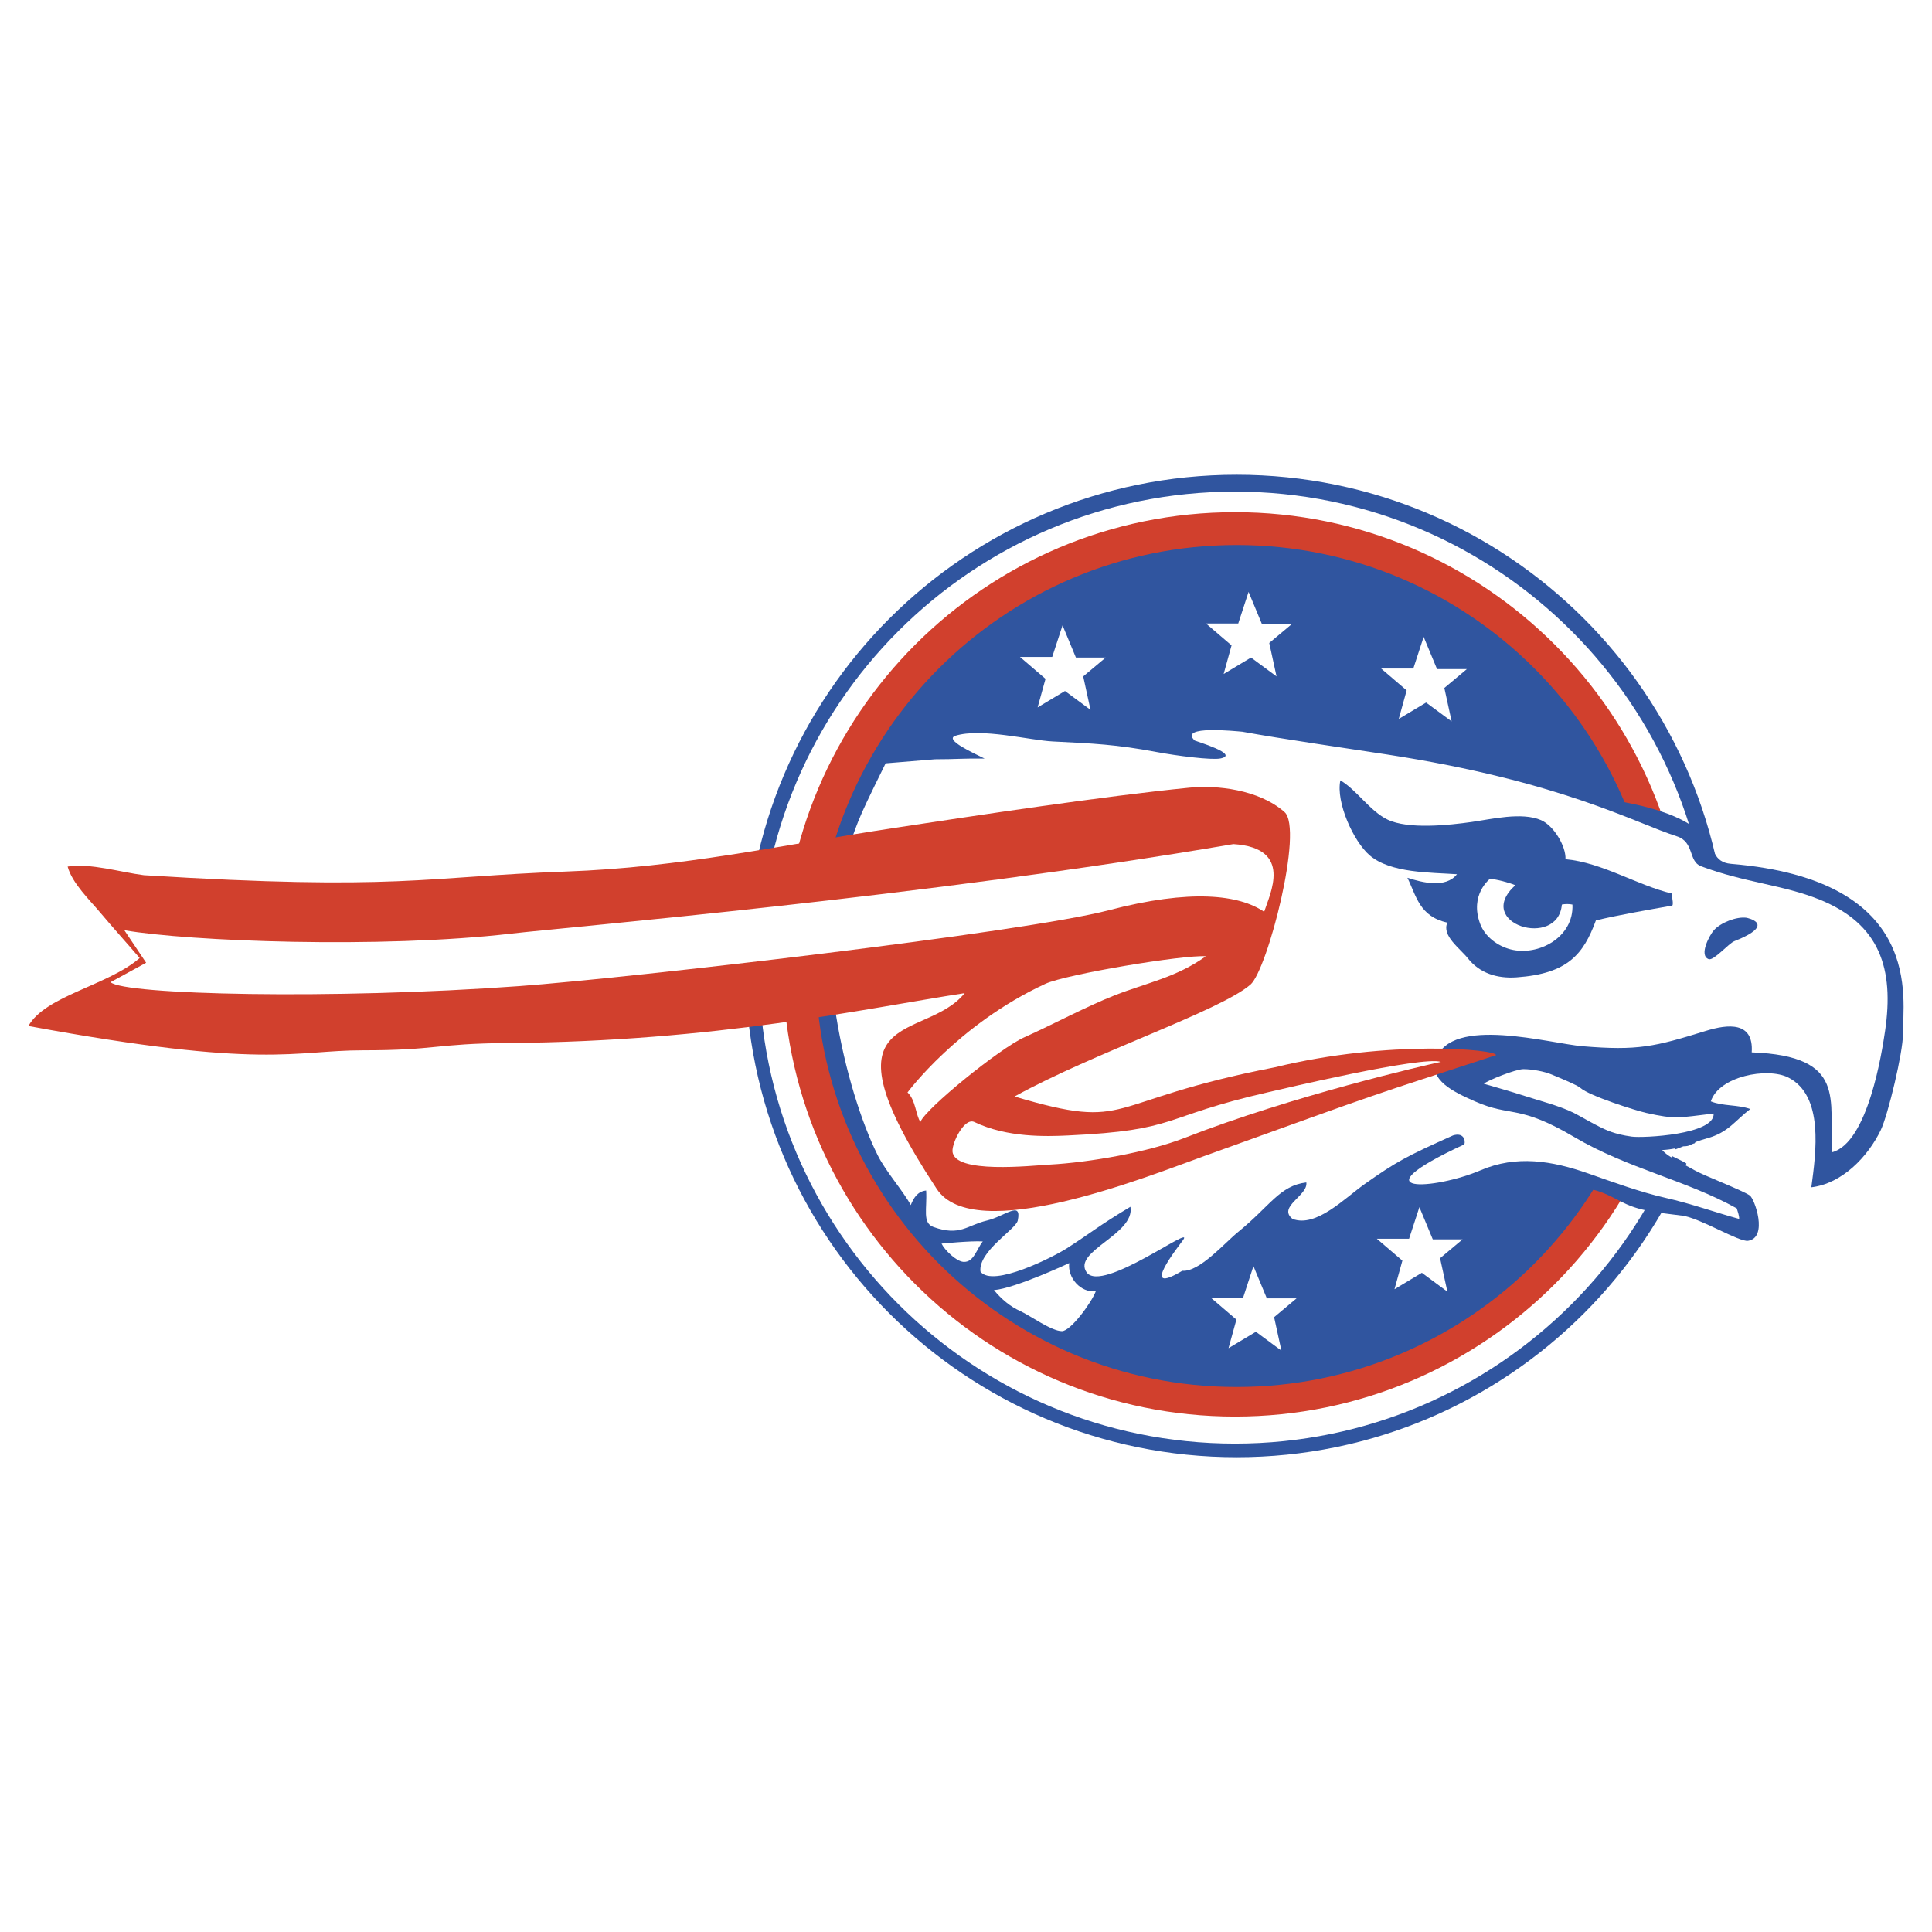<?xml version="1.0" encoding="utf-8"?>
<!-- Generator: Adobe Illustrator 13.0.0, SVG Export Plug-In . SVG Version: 6.00 Build 14948)  -->
<!DOCTYPE svg PUBLIC "-//W3C//DTD SVG 1.0//EN" "http://www.w3.org/TR/2001/REC-SVG-20010904/DTD/svg10.dtd">
<svg version="1.0" id="Layer_1" xmlns="http://www.w3.org/2000/svg" xmlns:xlink="http://www.w3.org/1999/xlink" x="0px" y="0px"
	 width="192.756px" height="192.756px" viewBox="0 0 192.756 192.756" enable-background="new 0 0 192.756 192.756"
	 xml:space="preserve">
<g>
	<polygon fill-rule="evenodd" clip-rule="evenodd" fill="#FFFFFF" points="0,0 192.756,0 192.756,192.756 0,192.756 0,0 	"/>
	<path fill-rule="evenodd" clip-rule="evenodd" fill="#30559F" d="M172.388,96.378c0,27.067-21.942,49.009-49.01,49.009
		s-49.009-21.941-49.009-49.009s21.942-49.01,49.009-49.01S172.388,69.311,172.388,96.378L172.388,96.378z"/>
	<path fill-rule="evenodd" clip-rule="evenodd" fill="#FFFFFF" d="M170.706,96.54c0,26.228-21.263,47.49-47.491,47.49
		c-26.228,0-47.489-21.262-47.489-47.49c0-26.229,21.262-47.491,47.489-47.491C149.443,49.049,170.706,70.311,170.706,96.54
		L170.706,96.54z"/>
	<path fill-rule="evenodd" clip-rule="evenodd" fill="#D1402D" d="M168.332,96.216c0,24.917-20.199,45.116-45.116,45.116
		S78.1,121.133,78.1,96.216c0-24.917,20.199-45.116,45.116-45.116S168.332,71.299,168.332,96.216L168.332,96.216z"/>
	<path fill-rule="evenodd" clip-rule="evenodd" fill="#30559F" d="M165.381,96.378c0,23.196-18.806,42.003-42.003,42.003
		c-23.198,0-42.003-18.807-42.003-42.003c0-23.198,18.805-42.003,42.003-42.003C146.575,54.375,165.381,73.18,165.381,96.378
		L165.381,96.378z"/>
	<polygon fill-rule="evenodd" clip-rule="evenodd" fill="#FFFFFF" points="137.369,123.592 140.583,123.592 141.614,120.438 
		142.949,123.652 145.922,123.652 143.677,125.533 144.405,128.869 141.857,126.988 139.128,128.627 139.916,125.775 
		137.369,123.592 	"/>
	<polygon fill-rule="evenodd" clip-rule="evenodd" fill="#FFFFFF" points="120.81,129.475 124.024,129.475 125.056,126.322 
		126.391,129.535 129.362,129.535 127.118,131.416 127.846,134.752 125.299,132.871 122.569,134.51 123.357,131.658 120.81,129.475 
			"/>
	<polygon fill-rule="evenodd" clip-rule="evenodd" fill="#FFFFFF" points="120.325,62.208 123.539,62.208 124.57,59.054 
		125.905,62.269 128.877,62.269 126.633,64.149 127.36,67.485 124.813,65.605 122.084,67.243 122.872,64.392 120.325,62.208 	"/>
	<polygon fill-rule="evenodd" clip-rule="evenodd" fill="#FFFFFF" points="101.764,65.544 104.979,65.544 106.01,62.39 
		107.344,65.605 110.316,65.605 108.072,67.485 108.8,70.821 106.253,68.941 103.523,70.579 104.312,67.728 101.764,65.544 	"/>
	<polygon fill-rule="evenodd" clip-rule="evenodd" fill="#FFFFFF" points="137.794,66.697 141.008,66.697 142.039,63.543 
		143.374,66.757 146.346,66.757 144.102,68.638 144.829,71.974 142.282,70.094 139.553,71.731 140.341,68.88 137.794,66.697 	"/>
	<path fill-rule="evenodd" clip-rule="evenodd" fill="#30559F" d="M157.345,117.242c-0.094,0.365-0.002,0.904,0.025,1.27
		c2.042,0.068,2.873,0.623,4.585,1.48c1.883,0.945,3.924,1.016,5.902,1.295c1.793,0.252,5.659,2.65,6.552,2.508
		c2.022-0.324,0.647-4.207,0.162-4.529c-0.836-0.559-4.596-1.982-5.5-2.508c-0.946-0.551-2.651-1.301-3.234-2.021
		c1.859-0.082,2.926-0.74,4.466-1.164c2.179-0.6,2.787-1.775,4.332-2.926c-1.285-0.455-2.719-0.268-3.945-0.764
		c0.809-2.506,5.65-3.432,7.728-2.381c3.58,1.812,2.762,7.502,2.3,10.955c3.08-0.367,5.643-3.053,6.923-5.699
		c0.733-1.516,2.238-7.838,2.217-9.584c-0.043-3.463,2.264-15.369-17.15-16.988c-1.819-0.152-1.618-1.601-2.584-2.626
		c-0.934-0.991-2.91-3.195-12.776-4.18c-0.832-0.083,0.145,2.858,0.169,3.661c0.138,4.395,0.084,8.762,0.323,13.159
		c0.33,6.045,0.126,12.113,0.154,18.166c0.003,0.836,0.292,2.111-0.647,2.393V117.242L157.345,117.242z"/>
	<path fill-rule="evenodd" clip-rule="evenodd" fill="#FFFFFF" d="M148.044,108.125c0.346-0.324,3.176-1.457,3.943-1.457
		c0.871,0.002,2.098,0.225,2.851,0.547c0.621,0.266,2.492,1.016,2.851,1.334c0.884,0.787,5.489,2.248,6.551,2.486
		c2.973,0.668,3.22,0.475,6.732,0.062c0.122,2.121-7.062,2.453-8.158,2.305c-1.789-0.244-2.603-0.684-3.177-0.957
		c-0.658-0.314-2.15-1.178-2.615-1.41c-1.456-0.727-3.675-1.283-4.913-1.697C151.121,109.008,148.044,108.125,148.044,108.125
		L148.044,108.125z"/>
	<path fill-rule="evenodd" clip-rule="evenodd" fill="#FFFFFF" d="M167.939,114.371c0.788-0.014,0.557-0.191,1.315-0.348
		c0.427,2.537,0.019,0.592-0.952,2.168c0.261-0.127-2.148-1.027-1.94-1.213L167.939,114.371L167.939,114.371z"/>
	<path fill-rule="evenodd" clip-rule="evenodd" fill="#FFFFFF" d="M93.939,124.076c0.299,0.621,1.448,1.768,2.184,1.82
		c1.035,0.074,1.312-1.287,1.929-2.037C96.866,123.781,93.939,124.076,93.939,124.076L93.939,124.076z"/>
	<path fill-rule="evenodd" clip-rule="evenodd" fill="#FFFFFF" d="M106.677,126.018c-0.185,1.463,1.151,2.992,2.653,2.809
		c-0.475,1.219-2.531,3.984-3.381,3.984c-1.049,0-3.195-1.568-4.125-1.988c-1.056-0.473-1.899-1.197-2.656-2.111
		C101.252,128.559,106.677,126.018,106.677,126.018L106.677,126.018z"/>
	<path fill-rule="evenodd" clip-rule="evenodd" fill="#FFFFFF" d="M88.359,76.159c-3.396,6.874-2.438,5.163-4.367,10.19
		c-3.042,7.931,0.323,22.403,3.585,28.926c0.809,1.617,2.586,3.621,3.289,4.959c0.32-0.809,0.738-1.377,1.537-1.455
		c0.109,1.818-0.404,3.234,0.728,3.639c2.655,0.949,3.341-0.17,5.338-0.646c1.794-0.428,3.497-2.049,3.073,0
		c-0.183,0.879-3.963,3.074-3.721,5.096c1.213,1.617,7.274-1.457,8.653-2.346c2.494-1.605,3.074-2.184,6.309-4.123
		c0.485,2.748-5.823,4.447-4.367,6.549c1.536,2.104,10.821-4.91,9.624-3.234c-0.404,0.566-4.529,5.742-0.081,3.072
		c1.701,0.145,4.22-2.779,5.58-3.881c3.191-2.588,4.125-4.609,6.794-4.934c0.198,1.314-2.912,2.428-1.375,3.641
		c2.357,0.893,5.205-2.07,7.197-3.479c3.129-2.211,4.125-2.75,8.815-4.852c1.052-0.324,1.258,0.482,1.133,0.889
		c-10.999,5.096-2.911,4.529,1.617,2.588c3.567-1.529,7.099-0.959,10.756,0.324c2.457,0.859,5.176,1.859,7.684,2.426
		c2.614,0.59,5.014,1.467,7.359,2.104c0.006-0.348-0.146-0.723-0.242-1.053c-5.04-2.811-10.898-3.982-16.177-7.096
		c-5.659-3.336-6.284-1.965-9.946-3.58c-2.203-0.971-4.597-2.129-3.882-4.205c1.513-4.389,11.358-1.564,14.639-1.293
		c5.51,0.455,7.154,0.051,12.293-1.537c2.178-0.674,4.78-0.959,4.565,2.146c9.587,0.361,7.685,4.77,8.019,9.967
		c3.591-0.953,4.985-10.045,5.289-12.113c0.904-6.168-0.486-10.651-6.551-13.102c-3.633-1.468-7.471-1.689-11.808-3.316
		c-1.294-0.485-0.646-2.426-2.427-2.993c-4.185-1.332-11.565-5.5-28.953-8.168c-3.867-0.594-10.54-1.56-14.396-2.265
		c-0.597-0.047-6.411-0.671-4.743,0.881c0.055,0.051,4.582,1.383,2.56,1.788c-0.887,0.177-4.334-0.261-6.389-0.647
		c-3.985-0.75-6.29-0.85-10.353-1.051c-2.274-0.113-7.116-1.375-9.704-0.566c-1.132,0.404,1.847,1.737,2.925,2.277
		c-2.08-0.033-2.867,0.068-4.947,0.068L88.359,76.159L88.359,76.159z"/>
	<path fill-rule="evenodd" clip-rule="evenodd" fill="#30559F" d="M133.729,77.857c-0.468,2.161,1.304,6.104,2.938,7.494
		c2.082,1.771,6.032,1.687,8.695,1.871c-1.113,1.424-3.453,0.839-4.945,0.355c0.889,1.797,1.196,3.867,3.987,4.473
		c-0.587,1.304,1.254,2.563,2.038,3.554c1.179,1.49,2.92,2.045,4.879,1.905c5.093-0.363,6.66-2.299,7.903-5.681
		c2.3-0.546,5.247-1.061,7.622-1.476c0.161-0.252-0.114-0.936-0.006-1.194c-3.504-0.83-6.968-3.098-10.651-3.434
		c0.059-1.301-1.178-3.354-2.444-3.9c-1.915-0.826-4.938-0.097-6.915,0.185c-2.241,0.319-6.338,0.759-8.401-0.24
		C136.669,80.917,135.357,78.807,133.729,77.857L133.729,77.857z"/>
	<path fill-rule="evenodd" clip-rule="evenodd" fill="#FFFFFF" d="M130.818,56.264c0.081,0,0.161,0,0.242,0H130.818L130.818,56.264z
		"/>
	<path fill-rule="evenodd" clip-rule="evenodd" fill="#FFFFFF" d="M148.65,87.684c0.669,0.04,1.921,0.375,2.532,0.634
		c-4.23,3.854,4.262,6.402,4.645,1.932c0.273-0.07,0.78-0.07,1.055,0c0.155,3.273-3.417,5.179-6.169,4.47
		c-1.269-0.327-2.549-1.241-3.036-2.544C146.589,89.261,148.65,87.684,148.65,87.684L148.65,87.684z"/>
	<path fill-rule="evenodd" clip-rule="evenodd" fill="#30559F" d="M174.247,91.566c-1-0.136-2.572,0.486-3.25,1.24
		c-0.414,0.459-1.541,2.526-0.517,2.89c0.498,0.176,1.987-1.569,2.557-1.795C177.401,92.172,174.247,91.566,174.247,91.566
		L174.247,91.566z"/>
	<path fill-rule="evenodd" clip-rule="evenodd" fill="#D1402D" d="M6.748,86.459c0.445,1.657,2.213,3.349,3.304,4.649
		c1.27,1.514,2.599,2.974,3.882,4.475c-3.138,2.735-9.4,3.747-11.099,6.78c23.656,4.365,26.418,2.426,33.361,2.426
		c7.425,0,7.133-0.67,14.558-0.729c20.705-0.164,35.301-3.396,45.492-4.975c-4.003,4.975-14.921,1.092-2.79,19.531
		c3.747,5.697,20.917-1.193,26.688-3.275c19.167-6.914,15.771-5.701,29.114-10.068c0.109-0.576-10.675-1.576-22.078,1.213
		c-17.469,3.396-14.072,6.43-25.961,2.912c7.886-4.367,20.44-8.508,23.535-11.16c1.698-1.457,5.337-15.528,3.396-17.227
		c-2.585-2.262-6.788-2.69-9.463-2.426c-8.612,0.849-21.351,2.79-29.357,4.003c-11.663,1.767-21.211,3.944-32.875,4.367
		c-14.042,0.51-16.741,1.941-42.095,0.364C12.071,87.034,8.999,86.092,6.748,86.459L6.748,86.459z"/>
	<path fill-rule="evenodd" clip-rule="evenodd" fill="#FFFFFF" d="M143.759,105.943c-1.544,0.332-14.757,3.361-25.557,7.58
		c-3.675,1.436-9.515,2.453-13.466,2.668c-1.828,0.1-9.584,0.971-9.705-1.334c-0.045-0.857,1.188-3.391,2.184-2.912
		c3.275,1.578,7.228,1.438,9.312,1.342c11.202-0.521,9.095-1.828,19.985-4.314C127.843,108.67,141.857,105.334,143.759,105.943
		L143.759,105.943z"/>
	<path fill-rule="evenodd" clip-rule="evenodd" fill="#FFFFFF" d="M90.543,108.994c0.81,0.707,0.843,2.373,1.29,2.932
		c0.535-1.336,7.904-7.332,10.356-8.432c2.833-1.27,6.237-3.1,9.058-4.205c3.089-1.211,6.146-1.779,9.058-3.882
		c-2.232-0.162-13.956,1.798-16.013,2.749C95.557,102.201,90.543,108.994,90.543,108.994L90.543,108.994z"/>
	<path fill-rule="evenodd" clip-rule="evenodd" fill="#FFFFFF" d="M12.406,92.81l2.172,3.244l-3.547,1.936
		c1.3,1.264,22.156,1.752,40.779,0.393c10.815-0.789,50.322-5.343,58.821-7.569c8.152-2.135,13.005-1.553,15.494,0.16
		c0.569-1.793,2.945-6.371-3.072-6.759c-30.667,5.241-66.377,8.273-72.01,8.929C37.965,94.665,18.824,93.919,12.406,92.81
		L12.406,92.81z"/>
</g>
</svg>
